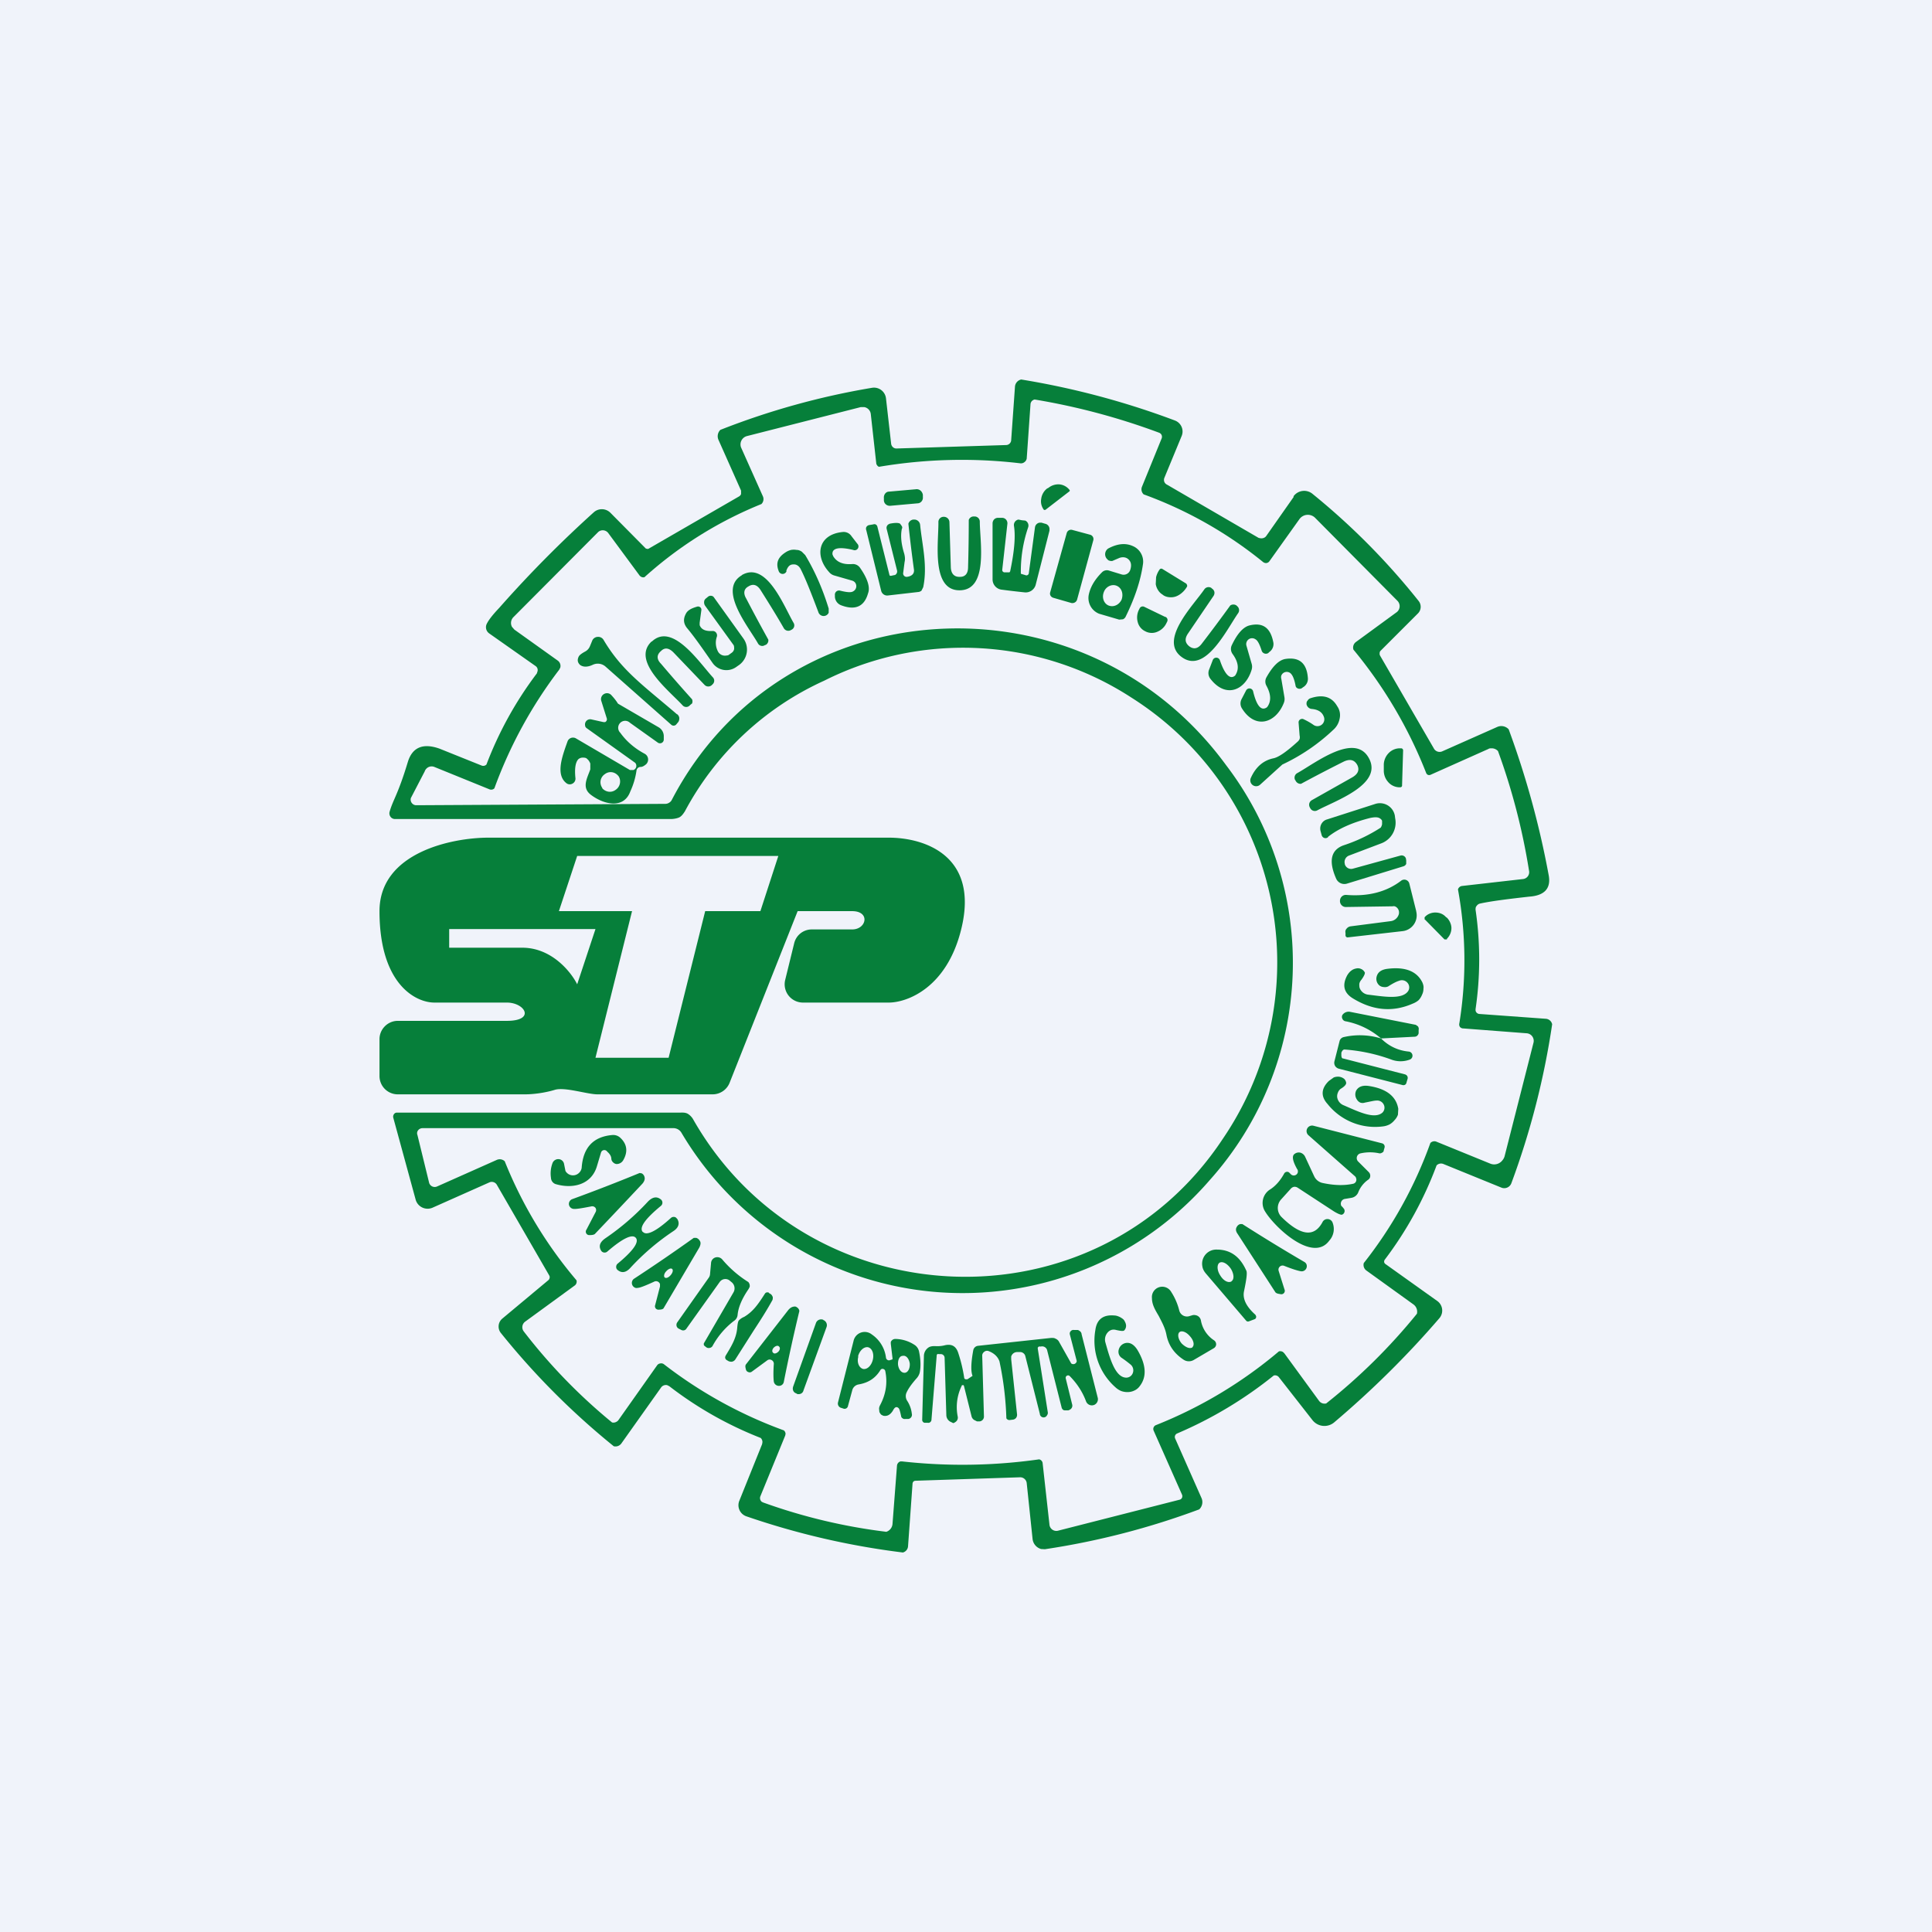 <!-- by TradingView --><svg width="56" height="56" viewBox="0 0 56 56" xmlns="http://www.w3.org/2000/svg"><path fill="#F0F3FA" d="M0 0h56v56H0z"/><path fill-rule="evenodd" d="m37.5 14.4-.8 1.14a.16.16 0 0 1-.1.06c-.04.01-.08 0-.12-.01l-2.65-1.54a.16.16 0 0 1-.08-.08.16.16 0 0 1 0-.12l.5-1.21a.34.34 0 0 0-.08-.38.34.34 0 0 0-.11-.07A23.33 23.33 0 0 0 29.6 11a.23.23 0 0 0-.18.2l-.11 1.55a.15.15 0 0 1-.15.15l-3.18.1a.15.15 0 0 1-.1-.04.16.16 0 0 1-.05-.1l-.15-1.32a.35.35 0 0 0-.4-.3 21.85 21.85 0 0 0-4.4 1.22.26.26 0 0 0-.05.3l.65 1.46v.1a.13.13 0 0 1-.06.07l-2.63 1.52h-.03l-.04-.01-1.03-1.04a.35.35 0 0 0-.48-.01c-.92.83-1.84 1.75-2.74 2.77-.18.19-.3.34-.36.46a.22.22 0 0 0 .07.28l1.35.95a.14.14 0 0 1 .05.15l-.02.06a10.62 10.62 0 0 0-1.46 2.64.13.13 0 0 1-.14.03l-1.22-.49c-.48-.17-.79-.04-.92.39-.29.96-.43 1.09-.53 1.45-.02.1.05.2.16.2h8c.07 0 .2-.02.26-.06.06-.04.1-.1.14-.16a8.6 8.6 0 0 1 4.04-3.79 8.96 8.96 0 0 1 8.92.5A9.08 9.08 0 0 1 35.45 33c-3.71 5.62-12.05 5.23-15.35-.54a.46.46 0 0 0-.17-.18c-.08-.04-.16-.03-.24-.03H11.5c-.07 0-.12.08-.1.15l.65 2.38a.36.36 0 0 0 .5.22l1.64-.73a.17.17 0 0 1 .21.07l1.52 2.63c.01.02.02.05.01.07a.1.1 0 0 1-.04.07l-1.33 1.11a.3.3 0 0 0-.04.42 21.68 21.68 0 0 0 3.27 3.28.21.21 0 0 0 .22-.08l1.15-1.62a.17.17 0 0 1 .18-.07l.06.03a10.74 10.74 0 0 0 2.65 1.5.17.17 0 0 1 .05.12l-.01.06-.66 1.64a.34.34 0 0 0 .2.45A22.32 22.32 0 0 0 26.17 45a.2.2 0 0 0 .15-.18l.13-1.81a.1.1 0 0 1 .03-.07.1.1 0 0 1 .06-.02l3.02-.1a.19.19 0 0 1 .2.17l.17 1.62a.34.34 0 0 0 .25.29c.05 0 .1.01.14 0a22.17 22.17 0 0 0 4.44-1.15.29.29 0 0 0 .07-.32l-.77-1.74a.11.11 0 0 1 .06-.14 11.9 11.9 0 0 0 2.8-1.68.14.14 0 0 1 .15.05l.97 1.24a.44.44 0 0 0 .63.07c1.11-.94 2.13-1.95 3.05-3.02a.34.34 0 0 0-.06-.5l-1.5-1.07a.09.09 0 0 1-.04-.06.1.1 0 0 1 .02-.07 10.72 10.72 0 0 0 1.5-2.73.18.18 0 0 1 .2-.04l1.67.68a.22.22 0 0 0 .3-.13 22.88 22.88 0 0 0 1.18-4.6.2.2 0 0 0-.18-.16l-1.93-.14a.12.12 0 0 1-.11-.1v-.04a9.9 9.9 0 0 0 0-2.88c0-.04 0-.08.03-.11a.16.16 0 0 1 .1-.07c.32-.07.8-.13 1.42-.2.45-.03.64-.24.57-.62a25.74 25.74 0 0 0-1.16-4.23.29.29 0 0 0-.33-.07l-1.6.71a.19.19 0 0 1-.23-.07L40 19a.12.12 0 0 1-.01-.07c0-.03.01-.05.03-.07l1.08-1.08a.27.27 0 0 0 .02-.36 20.07 20.07 0 0 0-3.07-3.1.38.38 0 0 0-.56.07Zm-25.19 7.96-.4.77a.16.16 0 0 0 .03.15.16.16 0 0 0 .13.06l7.22-.04a.2.2 0 0 0 .1-.03.2.2 0 0 0 .08-.08c3.21-6.17 11.9-6.71 16.07-1.01a9.44 9.44 0 0 1-.47 12.02 9.47 9.47 0 0 1-15.32-1.37.27.27 0 0 0-.24-.13h-7.26c-.11 0-.19.1-.15.2l.34 1.39a.17.17 0 0 0 .09.1.17.17 0 0 0 .14 0l1.73-.77a.21.21 0 0 1 .23.04 12.52 12.52 0 0 0 2.08 3.45.14.14 0 0 1-.05.15l-1.44 1.05a.2.2 0 0 0-.04.28 16.09 16.09 0 0 0 2.56 2.64.17.17 0 0 0 .13-.02.16.16 0 0 0 .05-.04l1.13-1.6a.13.13 0 0 1 .09-.05.13.13 0 0 1 .1.02 12.88 12.88 0 0 0 3.48 1.92.14.14 0 0 1 .05.1l-.01.05-.72 1.76a.14.14 0 0 0 .04.16l.04.02a16.33 16.33 0 0 0 3.57.85.26.26 0 0 0 .18-.23l.13-1.69a.14.14 0 0 1 .1-.12h.05a15.78 15.78 0 0 0 3.97-.06.13.13 0 0 1 .1.1l.2 1.8a.2.2 0 0 0 .24.17l3.53-.9a.1.1 0 0 0 .08-.1.1.1 0 0 0-.01-.05l-.82-1.85a.12.12 0 0 1 .06-.16 12.88 12.88 0 0 0 3.57-2.14.15.15 0 0 1 .12.02l.04.04 1 1.37a.2.2 0 0 0 .21.08 16.85 16.85 0 0 0 2.63-2.6.26.26 0 0 0-.1-.27l-1.36-.98a.2.2 0 0 1-.08-.22 12.31 12.31 0 0 0 1.93-3.48.16.16 0 0 1 .17-.04l1.57.64a.3.3 0 0 0 .35-.1.31.31 0 0 0 .06-.11l.84-3.3a.22.22 0 0 0-.2-.27l-1.83-.14a.13.13 0 0 1-.1-.04.13.13 0 0 1-.02-.11 11.42 11.42 0 0 0-.04-3.88.14.14 0 0 1 .12-.1l1.76-.2a.2.2 0 0 0 .18-.24 18.6 18.6 0 0 0-.9-3.47.25.25 0 0 0-.18-.08c-.04 0-.07 0-.1.02l-1.68.75a.1.1 0 0 1-.07 0 .1.1 0 0 1-.05-.05 13.1 13.1 0 0 0-2.11-3.58.2.2 0 0 1 .07-.22l1.19-.87a.22.22 0 0 0 .02-.32L38.11 15a.3.3 0 0 0-.44.04l-.87 1.22a.13.13 0 0 1-.09.06.14.14 0 0 1-.1-.03 11.95 11.95 0 0 0-3.46-1.96.2.2 0 0 1-.05-.22l.57-1.4a.13.13 0 0 0 0-.1.13.13 0 0 0-.08-.07 19.43 19.43 0 0 0-3.6-.96.15.15 0 0 0-.12.13l-.11 1.58a.16.16 0 0 1-.06.1.16.16 0 0 1-.12.04 14.41 14.41 0 0 0-4.1.1.1.1 0 0 1-.06-.05.1.1 0 0 1-.02-.04L25.24 12a.23.23 0 0 0-.19-.2h-.1l-3.3.84a.25.25 0 0 0-.17.33l.63 1.41a.2.2 0 0 1-.04.23 11.48 11.48 0 0 0-3.39 2.12.13.13 0 0 1-.11-.02.14.14 0 0 1-.04-.04l-.9-1.22a.2.2 0 0 0-.22-.07.2.2 0 0 0-.07.04l-2.46 2.47a.24.24 0 0 0-.04.28l.07.08 1.26.9a.19.19 0 0 1 .07.2l-.03.06a13 13 0 0 0-1.88 3.44.13.13 0 0 1-.14.03l-1.6-.65a.21.21 0 0 0-.24.06.2.2 0 0 0-.04.07Z" fill="#067F3A"/><path d="M30.3 14.78h-.02a.03.03 0 0 1-.02 0 .4.4 0 0 1-.08-.32.45.45 0 0 1 .17-.3l.04-.02a.46.46 0 0 1 .32-.1.42.42 0 0 1 .29.16.03.03 0 0 1 0 .04l-.7.54ZM26.56 14.18l-.79.07c-.1 0-.16.1-.15.19v.07c.01.1.1.16.19.15l.78-.07c.1 0 .17-.09.16-.18v-.07c-.02-.1-.1-.17-.2-.16ZM27.82 17.11c-.84.01-.61-1.41-.62-1.98a.15.15 0 0 1 .14-.15h.02a.16.16 0 0 1 .16.16l.04 1.31c.01.18.1.28.27.27.15 0 .23-.1.23-.28a46.85 46.85 0 0 0 .02-1.37.15.15 0 0 1 .15-.1h.02a.15.15 0 0 1 .15.15c0 .56.26 1.98-.58 1.99ZM26.18 16.6a.1.1 0 0 0 .11.12c.15-.02.22-.1.2-.22a39.6 39.6 0 0 1-.16-1.32.17.17 0 0 1 .14-.12h.02a.17.17 0 0 1 .18.15c.06.6.22 1.18.09 1.81l-.05.1a.17.17 0 0 1-.1.04l-.87.1a.18.18 0 0 1-.2-.14l-.43-1.75a.12.12 0 0 1 0-.09.12.12 0 0 1 .08-.06l.12-.02a.1.1 0 0 1 .07 0 .1.1 0 0 1 .05.06l.35 1.4a.04.04 0 0 0 .02.03h.03l.09-.02c.03 0 .05-.02.07-.05a.12.12 0 0 0 .01-.09l-.3-1.2a.12.12 0 0 1 .05-.13l.04-.02c.15-.03.25-.03.3 0l.05.07c.01.02.02.05 0 .08-.04.2-.02.43.07.72.02.08.03.16.01.24l-.04.31ZM29.62 15.08l.1.01a.16.16 0 0 1 .08.2 3.94 3.94 0 0 0-.21 1.34l.03.01.1.03a.07.07 0 0 0 .1-.05l.18-1.34a.16.16 0 0 1 .13-.13h.06l.1.03a.16.16 0 0 1 .13.14v.06l-.4 1.57a.3.3 0 0 1-.32.22 22.96 22.96 0 0 1-.68-.08.3.3 0 0 1-.25-.3v-1.62a.17.17 0 0 1 .05-.12.16.16 0 0 1 .12-.04h.1a.15.15 0 0 1 .12.05.16.16 0 0 1 .04.12l-.15 1.34a.07.07 0 0 0 .02.05.07.07 0 0 0 .05.02h.14l.02-.03c.12-.57.16-1.01.11-1.32a.16.16 0 0 1 .13-.18l.1.02ZM31.6 15.5l-.52-.14a.13.13 0 0 0-.16.09l-.48 1.72c-.02.07.02.14.1.16l.52.15c.07.01.14-.03.16-.1l.47-1.72a.13.13 0 0 0-.09-.16ZM24.68 15.54l.17.22a.11.11 0 0 1-.12.18c-.42-.1-.62-.05-.6.13l.02.05c.1.17.28.25.55.23a.25.25 0 0 1 .23.11c.21.3.3.56.23.74-.11.39-.38.5-.79.34a.28.28 0 0 1-.17-.24v-.05a.12.12 0 0 1 .15-.13c.2.05.32.06.38.02a.17.17 0 0 0 .05-.26.17.17 0 0 0-.08-.05l-.52-.15a.3.3 0 0 1-.15-.1c-.42-.46-.33-1.09.4-1.16a.27.27 0 0 1 .25.12ZM22.8 16.55a.12.12 0 0 1-.23 0c-.09-.23-.02-.4.2-.54a.5.5 0 0 1 .16-.07.45.45 0 0 1 .16 0c.06 0 .1.02.15.05l.1.1c.27.45.5.96.68 1.55v.12a.16.16 0 0 1-.3-.02c-.2-.53-.36-.94-.5-1.22-.05-.11-.13-.17-.23-.16-.1 0-.16.07-.2.19ZM34.39 16.93a.06.06 0 0 1 .02.04V17l-.02.03a.64.64 0 0 1-.14.16.55.55 0 0 1-.17.1.44.44 0 0 1-.19.02.38.38 0 0 1-.16-.05l-.04-.03a.38.38 0 0 1-.12-.12.45.45 0 0 1-.07-.18l.01-.2a.64.64 0 0 1 .08-.19l.02-.03a.06.06 0 0 1 .08-.02l.7.43ZM21.5 16.67c.72-.42 1.22.9 1.5 1.38a.14.14 0 0 1-.05.2l-.02.01a.15.15 0 0 1-.21-.05c-.2-.35-.43-.72-.67-1.1-.1-.16-.22-.2-.36-.11-.13.07-.15.2-.06.35a48.84 48.84 0 0 0 .64 1.19.15.15 0 0 1-.07.15l-.03.01a.14.14 0 0 1-.2-.05c-.27-.48-1.18-1.57-.46-1.98ZM32.11 16.23a.2.2 0 0 0 .13.03l.21-.09c.09-.03.17-.02.23.02.1.07.13.18.08.33a.2.2 0 0 1-.25.13l-.36-.11a.2.2 0 0 0-.21.05c-.2.2-.33.41-.38.64a.49.49 0 0 0 .3.56l.58.17.11-.01a.16.16 0 0 0 .08-.08c.26-.53.43-1.03.5-1.52a.49.49 0 0 0-.29-.52c-.22-.1-.46-.07-.72.07a.2.2 0 0 0 0 .33Zm.02 1.32c-.14-.06-.2-.24-.13-.4.06-.15.23-.23.37-.17.14.06.2.23.14.4-.07.15-.23.23-.38.17ZM34.48 18.74c.13.09.25.06.36-.09a46.3 46.3 0 0 0 .82-1.1.16.16 0 0 1 .18 0l.02.02a.15.15 0 0 1 .03.2c-.33.47-.95 1.77-1.63 1.28-.69-.49.33-1.5.65-1.97a.15.15 0 0 1 .2-.04l.02.02a.15.15 0 0 1 .07.1.16.16 0 0 1-.03.12l-.74 1.09c-.1.15-.08.27.05.37ZM20.78 18.45a.54.54 0 0 0 .04.45.23.23 0 0 0 .24.1c.03 0 .06-.01.08-.03l.07-.05a.17.17 0 0 0 .07-.11c0-.05 0-.1-.03-.13l-.81-1.12a.17.17 0 0 1-.03-.12c0-.04.03-.08.06-.1l.06-.05a.12.12 0 0 1 .09-.02.1.1 0 0 1 .07.04l.86 1.2a.55.55 0 0 1-.12.76l-.1.07a.49.49 0 0 1-.68-.13c-.28-.4-.52-.75-.74-1.01-.1-.13-.11-.26-.03-.41.05-.1.16-.16.34-.21a.1.1 0 0 1 .1.05.1.1 0 0 1 .01.05l-.05.37v.07c.05.13.17.18.37.17a.12.12 0 0 1 .1.04.13.13 0 0 1 .03.12ZM33.78 17.88a.1.1 0 0 1 .05.14l-.02.04a.5.5 0 0 1-.26.25.4.4 0 0 1-.33 0l-.04-.02a.4.4 0 0 1-.2-.25.5.5 0 0 1 .03-.36l.02-.04a.1.1 0 0 1 .14-.05l.6.29ZM35.05 19.4l.1-.26a.11.11 0 0 1 .21 0c.14.41.29.56.43.45a.1.1 0 0 0 .03-.04c.1-.17.07-.37-.09-.59a.25.25 0 0 1-.03-.25c.16-.34.33-.53.51-.58.4-.1.62.07.7.5a.28.28 0 0 1-.12.27l-.03.03a.13.13 0 0 1-.16-.02.13.13 0 0 1-.03-.05c-.06-.19-.12-.3-.18-.33a.17.17 0 0 0-.26.19l.15.52a.3.3 0 0 1 0 .17c-.18.6-.75.85-1.2.26a.27.27 0 0 1-.03-.27ZM18.89 18.6c.6-.58 1.39.62 1.77 1.03a.14.14 0 0 1 0 .2l-.02.02a.15.15 0 0 1-.22 0l-.9-.94c-.13-.13-.25-.15-.36-.04-.13.11-.13.24 0 .37a44.07 44.07 0 0 0 .9 1.03.16.16 0 0 1 0 .12l-.05.04-.02.02a.14.14 0 0 1-.2 0c-.38-.42-1.51-1.29-.9-1.86ZM19.63 20.7c.04.04.06.08.06.12 0 .04-.01.09-.04.12l-.05.06a.1.1 0 0 1-.1.03.1.1 0 0 1-.04-.02l-1.91-1.69a.34.34 0 0 0-.37-.05c-.15.07-.28.07-.37 0-.07-.07-.08-.14-.04-.23.02-.05.09-.1.2-.16a.3.3 0 0 0 .13-.15l.07-.17a.18.18 0 0 1 .16-.1.18.18 0 0 1 .16.08c.53.9 1.15 1.32 2.14 2.17ZM35.99 20.26l.13-.25a.11.11 0 0 1 .2.02c.1.42.23.58.39.48a.1.1 0 0 0 .03-.03c.11-.16.1-.36-.03-.6a.25.25 0 0 1 0-.25c.18-.32.36-.5.55-.53.4-.06.62.12.65.56a.28.28 0 0 1-.14.26l-.04.03a.13.13 0 0 1-.16-.03.13.13 0 0 1-.02-.06c-.04-.2-.09-.3-.15-.35a.17.17 0 0 0-.26.07.17.17 0 0 0 0 .1l.09.53a.3.3 0 0 1-.02.17c-.23.58-.83.78-1.22.14a.27.27 0 0 1 0-.26ZM38.03 20.55a.17.17 0 0 1-.16-.14c0-.04 0-.07.03-.1a.15.15 0 0 1 .08-.07c.36-.12.62-.05.78.23.07.1.1.23.07.36a.57.57 0 0 1-.19.33 5.6 5.6 0 0 1-1.47 1l-.64.58a.17.17 0 0 1-.27-.2c.14-.31.36-.5.65-.56.15-.03.38-.19.7-.48a.21.21 0 0 0 .06-.08.2.2 0 0 0 0-.1l-.03-.38a.1.1 0 0 1 .08-.1.1.1 0 0 1 .05 0c.13.06.23.12.3.17a.2.2 0 0 0 .22.01.2.2 0 0 0 .09-.22c-.04-.14-.15-.23-.35-.25ZM39.68 21.98c.41.76-.98 1.23-1.5 1.51a.15.15 0 0 1-.2-.06l-.01-.02a.16.16 0 0 1-.02-.12.16.16 0 0 1 .08-.1l1.17-.66c.17-.1.21-.22.14-.36-.08-.14-.2-.18-.38-.1a43.18 43.18 0 0 0-1.25.65.16.16 0 0 1-.16-.1l-.01-.01a.15.15 0 0 1 .06-.2c.51-.28 1.67-1.2 2.08-.43ZM40.64 22.76a.06.06 0 0 1-.01.04.06.06 0 0 1-.04.02h-.04a.44.44 0 0 1-.32-.16.49.49 0 0 1-.12-.33v-.18a.5.5 0 0 1 .15-.33.45.45 0 0 1 .32-.13h.04a.06.06 0 0 1 .05.06l-.03 1ZM18.36 22.32h-.1l-1.57-.92a.17.17 0 0 0-.14-.01.17.17 0 0 0-.1.1l-.05.14c-.12.35-.29.85.03 1.08a.16.16 0 0 0 .17 0 .16.16 0 0 0 .08-.15c-.03-.28 0-.46.08-.55a.19.19 0 0 1 .13-.05c.04 0 .1 0 .13.04.04.03.07.08.09.13v.17c-.09.26-.26.53.02.74.37.28.95.42 1.14-.1a2.16 2.16 0 0 0 .18-.61.12.12 0 0 1 .12-.1c.04 0 .09-.02.16-.08a.19.19 0 0 0-.04-.3c-.3-.16-.54-.37-.71-.61a.2.2 0 0 1 .28-.29l.8.57a.11.11 0 0 0 .18-.09v-.08a.3.3 0 0 0-.15-.27l-1.17-.68a.1.1 0 0 1-.03-.04 1.6 1.6 0 0 0-.16-.2.17.17 0 0 0-.21-.05.17.17 0 0 0-.09.21l.16.51a.09.09 0 0 1-.05.1h-.05l-.36-.08a.15.15 0 0 0-.17.18c0 .03.02.06.05.08l1.4 1a.13.13 0 0 1-.05.21Zm-.9.52a.28.28 0 0 1 .07-.4c.13-.1.3-.07.4.06.08.12.05.3-.08.39-.13.1-.3.07-.4-.05ZM38.5 24.26a.11.11 0 0 1-.16 0 .11.11 0 0 1-.03-.05l-.03-.11a.28.28 0 0 1 .09-.3.27.27 0 0 1 .1-.05l1.4-.45a.44.44 0 0 1 .56.34l.01.08a.64.64 0 0 1-.39.72l-.95.36a.2.2 0 0 0-.12.24v.01a.19.19 0 0 0 .23.13l1.38-.38a.13.13 0 0 1 .16.08l.01.06v.1a.13.13 0 0 1-.08.07l-1.63.5a.26.26 0 0 1-.32-.14c-.23-.52-.15-.84.22-.97a4.65 4.65 0 0 0 1.07-.51.25.25 0 0 0 .04-.1v-.1a.14.14 0 0 0-.05-.06c-.06-.05-.16-.05-.3-.02-.51.13-.92.31-1.22.55ZM41.05 26.42a.46.46 0 0 1-.4.57l-1.58.18a.06.06 0 0 1-.07-.06v-.07c-.01-.04 0-.09.03-.12a.18.18 0 0 1 .12-.07l1.16-.15a.28.28 0 0 0 .24-.22v-.01a.19.19 0 0 0-.12-.2.19.19 0 0 0-.07 0l-1.35.02a.16.16 0 0 1-.12-.05.17.17 0 0 1-.05-.13.17.17 0 0 1 .19-.17c.63.05 1.16-.09 1.58-.41a.15.15 0 0 1 .24.08l.2.8ZM41.3 26.63a.04.04 0 0 1 0-.05c.08-.09.2-.13.3-.13.12 0 .23.04.31.13l.03.02c.08.08.13.2.13.3 0 .12-.05.23-.13.31v.02H41.87l-.59-.6ZM39.56 28.18c.01.04-.02.11-.1.22a.24.24 0 0 0-.06.12c0 .05 0 .1.02.14a.3.3 0 0 0 .23.17c.43.05 1 .16 1.17-.11a.2.2 0 0 0-.03-.24.21.21 0 0 0-.24-.05c-.07.02-.17.07-.31.16a.21.21 0 0 1-.13.02.22.22 0 0 1-.12-.04.25.25 0 0 1-.09-.25c.03-.14.14-.22.33-.24.5-.06.84.07 1 .4.02.05.04.11.03.17 0 .06-.01.12-.04.18a.51.51 0 0 1-.1.16.57.57 0 0 1-.17.1c-.59.26-1.17.2-1.75-.16-.25-.16-.3-.38-.15-.66.03-.05.07-.1.11-.13.05-.04.1-.06.16-.07.05-.01.1 0 .14.02a.2.2 0 0 1 .1.1ZM40.03 30.1a2.2 2.2 0 0 0-1.04-.5.12.12 0 0 1-.08-.07.12.12 0 0 1 0-.11.22.22 0 0 1 .23-.09l1.87.37c.03 0 .06.03.09.05.02.03.03.07.02.1v.09c0 .03-.02.06-.04.08a.12.12 0 0 1-.08.03l-.97.05Z" fill="#067F3A"/><path d="M40.03 30.1c.22.22.49.35.8.38a.12.12 0 0 1 .11.1.12.12 0 0 1-.07.13.76.76 0 0 1-.52.01 4.98 4.98 0 0 0-1.39-.3.11.11 0 0 0-.06.05l-.02.04v.1l.01.04c.01.02.02.03.04.03l1.79.46a.12.12 0 0 1 .07.05.11.11 0 0 1 .01.08l-.03.1a.1.1 0 0 1-.04.07.1.1 0 0 1-.08.01l-1.83-.47a.19.19 0 0 1-.12-.08.18.18 0 0 1-.02-.14l.15-.59a.16.16 0 0 1 .12-.11 2.1 2.1 0 0 1 1.08.04ZM39.02 31.39c0 .04-.04.1-.16.17a.24.24 0 0 0-.08.11.26.26 0 0 0-.02.14.3.3 0 0 0 .17.22c.4.17.9.43 1.14.22a.2.2 0 0 0 .04-.23.21.21 0 0 0-.21-.12c-.07 0-.18.03-.34.06a.2.2 0 0 1-.13 0 .22.22 0 0 1-.1-.09.26.26 0 0 1-.02-.26c.07-.12.2-.16.38-.13.5.08.78.3.84.66l-.01.17a.44.44 0 0 1-.1.16.51.51 0 0 1-.14.12.56.56 0 0 1-.2.06 1.76 1.76 0 0 1-1.6-.65c-.2-.22-.19-.45.04-.67l.14-.1a.35.35 0 0 1 .16-.02c.06.01.1.03.14.06a.2.2 0 0 1 .06.12ZM38.9 34.97l.04.05a.11.11 0 0 1 .03.11.11.11 0 0 1-.08.08c-.03 0-.1-.02-.23-.1l-1.04-.68a.17.17 0 0 0-.11-.03.17.17 0 0 0-.1.06l-.28.31a.37.37 0 0 0 .02.51c.55.54.94.59 1.18.15a.16.16 0 0 1 .3.02.5.5 0 0 1-.1.51c-.48.66-1.6-.4-1.87-.86a.46.46 0 0 1 .15-.62c.16-.1.3-.26.41-.46a.1.1 0 0 1 .12-.05.1.1 0 0 1 .04.03l.04.04a.12.12 0 0 0 .2-.07c0-.03 0-.06-.02-.08-.13-.23-.16-.38-.08-.44a.2.2 0 0 1 .17-.04.22.22 0 0 1 .14.12l.26.56a.35.35 0 0 0 .25.2c.33.07.62.08.89.02a.12.12 0 0 0 .08-.15.12.12 0 0 0-.03-.06l-1.36-1.2a.16.16 0 0 1 .15-.27l1.99.51a.1.1 0 0 1 .07.13l-.02.07c0 .03-.02.06-.05.07a.11.11 0 0 1-.08.02 1.25 1.25 0 0 0-.54 0 .14.14 0 0 0-.07.24l.3.3a.15.15 0 0 1 .03.18.15.15 0 0 1-.05.05.8.8 0 0 0-.28.36.26.26 0 0 1-.2.16l-.18.03a.14.14 0 0 0-.1.22ZM17.42 33.41l-.12.4c-.16.53-.7.66-1.2.51a.2.2 0 0 1-.13-.18.85.85 0 0 1 .05-.44.18.18 0 0 1 .19-.1.17.17 0 0 1 .14.14l.04.2a.25.25 0 0 0 .4.05.25.25 0 0 0 .07-.14c.04-.58.33-.9.88-.95a.3.3 0 0 1 .23.07c.2.18.24.4.1.65a.22.22 0 0 1-.2.12.16.16 0 0 1-.1-.05.15.15 0 0 1-.05-.1c0-.07-.04-.14-.12-.21a.1.1 0 0 0-.18.03ZM16.62 35.04a.15.15 0 0 1-.13-.13.15.15 0 0 1 .09-.15 52.04 52.04 0 0 0 1.96-.76l.06.01a.16.16 0 0 1 .08.1c.02.06 0 .13-.06.2a224 224 0 0 1-1.38 1.46c-.03.02-.07.03-.15.03a.1.1 0 0 1-.09-.16l.26-.5a.12.12 0 0 0 0-.13.12.12 0 0 0-.13-.04c-.26.05-.43.08-.51.07ZM18.63 35.7c.1.13.38 0 .82-.4a.12.12 0 0 1 .14-.01l.04.04c.08.13.04.26-.12.36a6.88 6.88 0 0 0-1.23 1.05c-.13.15-.26.17-.38.07a.11.11 0 0 1-.04-.09.12.12 0 0 1 .04-.09c.46-.38.63-.63.53-.75-.1-.12-.38.01-.83.4a.12.12 0 0 1-.17-.02c-.09-.14-.04-.26.12-.37a7.13 7.13 0 0 0 1.22-1.05c.14-.15.27-.17.39-.07a.12.12 0 0 1 .04.1.12.12 0 0 1-.04.08c-.46.38-.64.63-.53.76ZM37.22 36.69c.25.1.42.15.5.16a.15.15 0 0 0 .15-.2.14.14 0 0 0-.06-.07 52.37 52.37 0 0 1-1.8-1.1h-.06a.16.16 0 0 0-.1.08c-.04.06-.03.13.02.2l1.1 1.7c.03.03.07.04.14.05a.1.1 0 0 0 .12-.14l-.17-.54a.12.12 0 0 1 .04-.12.12.12 0 0 1 .12-.02Zm-.3-.1.01-.02a.53.53 0 0 0-.09-.14.06.06 0 0 0-.11.04c0 .04.02.07.05.09l.05.03.05.02.04-.01ZM20.65 39.02a.12.12 0 0 1-.08.05.12.12 0 0 1-.1-.02l-.05-.04a.06.06 0 0 1-.02-.03v-.04l.86-1.48a.23.23 0 0 0-.06-.3l-.06-.05a.2.2 0 0 0-.23 0 .2.2 0 0 0-.05.05l-.97 1.36a.11.11 0 0 1-.14.03l-.08-.04a.12.12 0 0 1-.06-.08.13.13 0 0 1 .02-.1l.91-1.29a.2.2 0 0 0 .04-.1l.03-.33a.18.18 0 0 1 .12-.16.19.19 0 0 1 .2.05 3.22 3.22 0 0 0 .76.66.17.17 0 0 1 .04.14l-.03.06c-.2.29-.3.54-.32.75a.23.23 0 0 1-.11.18 2.3 2.3 0 0 0-.62.73ZM36.4 38.14a.08.08 0 0 0-.01-.03c-.27-.24-.38-.47-.33-.69.07-.34.1-.54.06-.6-.18-.4-.46-.6-.85-.6a.41.41 0 0 0-.42.48c.01.08.05.15.1.21l1.17 1.37a.07.07 0 0 0 .08.02l.16-.06a.07.07 0 0 0 .05-.06v-.04Zm-.7-1c-.1.06-.24-.02-.33-.17-.1-.15-.1-.32-.02-.37.09-.05.23.03.33.18.09.15.1.31.01.36ZM18.38 37.31c.03.02.06.03.1.02.07 0 .24-.07.48-.18a.12.12 0 0 1 .17.07v.07l-.14.54a.1.1 0 0 0 .02.1.11.11 0 0 0 .1.03c.07 0 .12-.02.13-.05l1.03-1.75c.04-.08.05-.15.01-.2a.17.17 0 0 0-.1-.08h-.07a51.48 51.48 0 0 1-1.74 1.19.15.15 0 0 0 .01.24Zm.89-.28c-.04-.03-.02-.12.04-.18.06-.07.14-.1.17-.07.04.03.02.11-.04.18-.06.07-.13.1-.17.07ZM21.85 38.56l-.54.85a.15.15 0 0 1-.1.06c-.03 0-.06 0-.1-.02l-.05-.03a.09.09 0 0 1-.04-.09l.01-.03c.17-.28.32-.52.34-.83.01-.1.02-.15.04-.19a.44.44 0 0 1 .16-.11c.27-.16.42-.39.6-.67a.08.08 0 0 1 .08-.04c.02 0 .03 0 .04.02l.05.03c.03.02.05.06.06.09 0 .04 0 .07-.02.1-.16.29-.34.57-.53.86ZM32.59 38.56c-.03.03-.1.02-.24-.01a.24.24 0 0 0-.14 0 .26.26 0 0 0-.11.08.31.31 0 0 0-.06.28c.12.42.27.99.58 1.02a.2.2 0 0 0 .21-.12.22.22 0 0 0-.05-.25 3.4 3.4 0 0 0-.28-.21.22.22 0 0 1-.07-.1.23.23 0 0 1 0-.14.26.26 0 0 1 .19-.18c.13-.03.25.04.35.2.26.44.28.8.04 1.08a.39.39 0 0 1-.14.1.44.44 0 0 1-.18.04.52.52 0 0 1-.19-.03.57.57 0 0 1-.17-.11 1.8 1.8 0 0 1-.58-1.66c.04-.3.22-.45.55-.42.05 0 .11.02.17.05.05.03.1.06.12.1.03.05.05.1.05.15a.2.2 0 0 1-.05.13ZM23.86 38.25h-.01a.16.16 0 0 0-.2.1l-.66 1.84c-.03.09.01.18.1.2v.01c.09.03.18-.01.2-.1l.67-1.84a.16.16 0 0 0-.1-.2ZM27.88 40.16a1.4 1.4 0 0 0-.12.9.15.15 0 0 1-.07.16.16.16 0 0 1-.06.03l-.06-.03a.22.22 0 0 1-.14-.2l-.05-1.66a.11.11 0 0 0-.1-.11h-.07a.05.05 0 0 0-.04 0 .06.06 0 0 0-.02.05L27 41.14a.1.1 0 0 1-.07.1.1.1 0 0 1-.04 0h-.08a.07.07 0 0 1-.06-.03.08.08 0 0 1-.02-.05l.05-1.86a.3.3 0 0 1 .13-.24c.04-.03.12-.05.23-.04.06 0 .15 0 .26-.03.2-.04.32.04.38.24a4.32 4.32 0 0 1 .17.72.06.06 0 0 0 .06.03h.03l.15-.1c-.05-.12-.05-.36.02-.74a.16.16 0 0 1 .13-.13l2.13-.23c.05 0 .09 0 .12.02a.2.2 0 0 1 .1.08l.36.64a.1.1 0 0 0 .16-.07l-.2-.77a.1.1 0 0 1 .03-.1.1.1 0 0 1 .09-.03h.1c.03 0 .05.02.08.04.02.02.04.05.04.08l.47 1.85a.18.18 0 0 1-.1.2.18.18 0 0 1-.24-.1c-.1-.27-.26-.52-.48-.74a.07.07 0 0 0-.11.07l.19.77a.13.13 0 0 1-.07.14.13.13 0 0 1-.05.02h-.07c-.03 0-.06 0-.08-.02a.12.12 0 0 1-.04-.07l-.42-1.66a.15.15 0 0 0-.18-.1h-.06l-.03.03v.03l.29 1.84a.11.11 0 0 1-.02.09.11.11 0 0 1-.21-.04l-.42-1.67a.15.15 0 0 0-.06-.09.15.15 0 0 0-.1-.03h-.08a.18.18 0 0 0-.17.13v.08l.17 1.6a.15.15 0 0 1-.03.1.14.14 0 0 1-.1.05l-.08.01a.1.1 0 0 1-.1-.05 9.23 9.23 0 0 0-.2-1.65c-.05-.14-.16-.24-.32-.3a.13.13 0 0 0-.13.03.13.13 0 0 0-.05.1l.05 1.76a.14.14 0 0 1-.13.15h-.07l-.06-.03a.17.17 0 0 1-.1-.12l-.22-.88-.01-.02h-.04l-.02.01ZM34.57 38.12l-.1.03a.23.23 0 0 1-.29-.17 1.78 1.78 0 0 0-.23-.53.3.3 0 0 0-.56.18c0 .19.1.35.2.52.08.16.18.33.22.54.06.31.23.55.51.73a.28.28 0 0 0 .28 0l.58-.34a.14.14 0 0 0 .07-.1.14.14 0 0 0-.06-.13.87.87 0 0 1-.38-.57.19.19 0 0 0-.16-.16.2.2 0 0 0-.08 0Zm0 .93c-.08.06-.21 0-.32-.11-.1-.12-.13-.27-.06-.33.07-.05.2 0 .3.12.11.12.14.26.07.32ZM22.43 39.53c-.02.27-.01.45 0 .52a.15.15 0 0 0 .15.12.14.14 0 0 0 .14-.12 50.87 50.87 0 0 1 .45-2.05.15.15 0 0 0-.06-.1.16.16 0 0 0-.06-.03c-.07 0-.13.02-.2.1l-1.23 1.58c-.02.03-.02.07 0 .14a.1.1 0 0 0 .07.08.1.1 0 0 0 .1-.01l.45-.33a.11.11 0 0 1 .12-.01.12.12 0 0 1 .07.11Zm-.02-.32c-.04-.03-.03-.1.02-.15.05-.05.12-.07.15-.03.04.03.03.1-.02.15-.05.05-.12.07-.15.03Z" fill="#067F3A"/><path fill-rule="evenodd" d="M24.88 40.13c.3-.05.5-.19.64-.42a.07.07 0 0 1 .08-.03.08.08 0 0 1 .06.06c.07.34.02.67-.15.99a.24.24 0 0 0-.03.1l.01.1c.02.03.03.06.06.08.02.01.05.03.08.03.1.01.18-.04.25-.15.05-.1.1-.13.16-.08.03.02.05.1.08.24 0 .02.02.05.04.06a.1.1 0 0 0 .08.02h.08a.12.12 0 0 0 .09-.05.12.12 0 0 0 .02-.1.86.86 0 0 0-.13-.37.25.25 0 0 1-.03-.23c.05-.12.15-.26.29-.42a.4.4 0 0 0 .1-.18c.03-.16.03-.36-.02-.6a.3.3 0 0 0-.12-.19 1.04 1.04 0 0 0-.57-.18.14.14 0 0 0-.13.09v.05l.05.42a.03.03 0 0 1-.03.04l-.06.02a.09.09 0 0 1-.1-.08.95.95 0 0 0-.41-.67.33.33 0 0 0-.53.19l-.45 1.78a.13.13 0 0 0 .1.16l.06.02a.1.1 0 0 0 .13-.08l.12-.44a.23.23 0 0 1 .18-.18Zm0-.81c-.05.17.02.33.14.36.12.02.24-.1.28-.27.04-.17-.02-.33-.14-.36-.12-.02-.25.1-.29.27Zm1.15.24c.02.14.1.24.2.23.09-.01.15-.13.14-.27-.02-.13-.1-.24-.2-.22-.1 0-.15.12-.14.26Z" fill="#067F3A"/><path d="M25.76 24.28c1.05 0 2.63.53 2.1 2.66-.42 1.7-1.57 2.12-2.1 2.12h-2.49a.53.53 0 0 1-.51-.66l.26-1.06c.06-.24.27-.4.51-.4h1.17c.42 0 .53-.53 0-.53h-1.58l-1.97 4.97a.53.53 0 0 1-.5.34h-3.33c-.3 0-.95-.22-1.24-.13-.33.1-.67.13-.86.13h-3.7a.53.53 0 0 1-.52-.53v-1.07c0-.29.24-.53.53-.53h3.16c.84 0 .53-.53 0-.53h-2.1c-.54 0-1.59-.53-1.59-2.65 0-1.7 2.1-2.13 3.16-2.13h11.6Zm-9.03.53-.53 1.6h2.12l-1.06 4.25h2.12l1.06-4.25h1.6l.52-1.6h-5.83Zm-3.71 2.13v.53h2.12c.85 0 1.41.7 1.59 1.06l.53-1.6h-4.24Z" fill="#067F3A"/></svg>